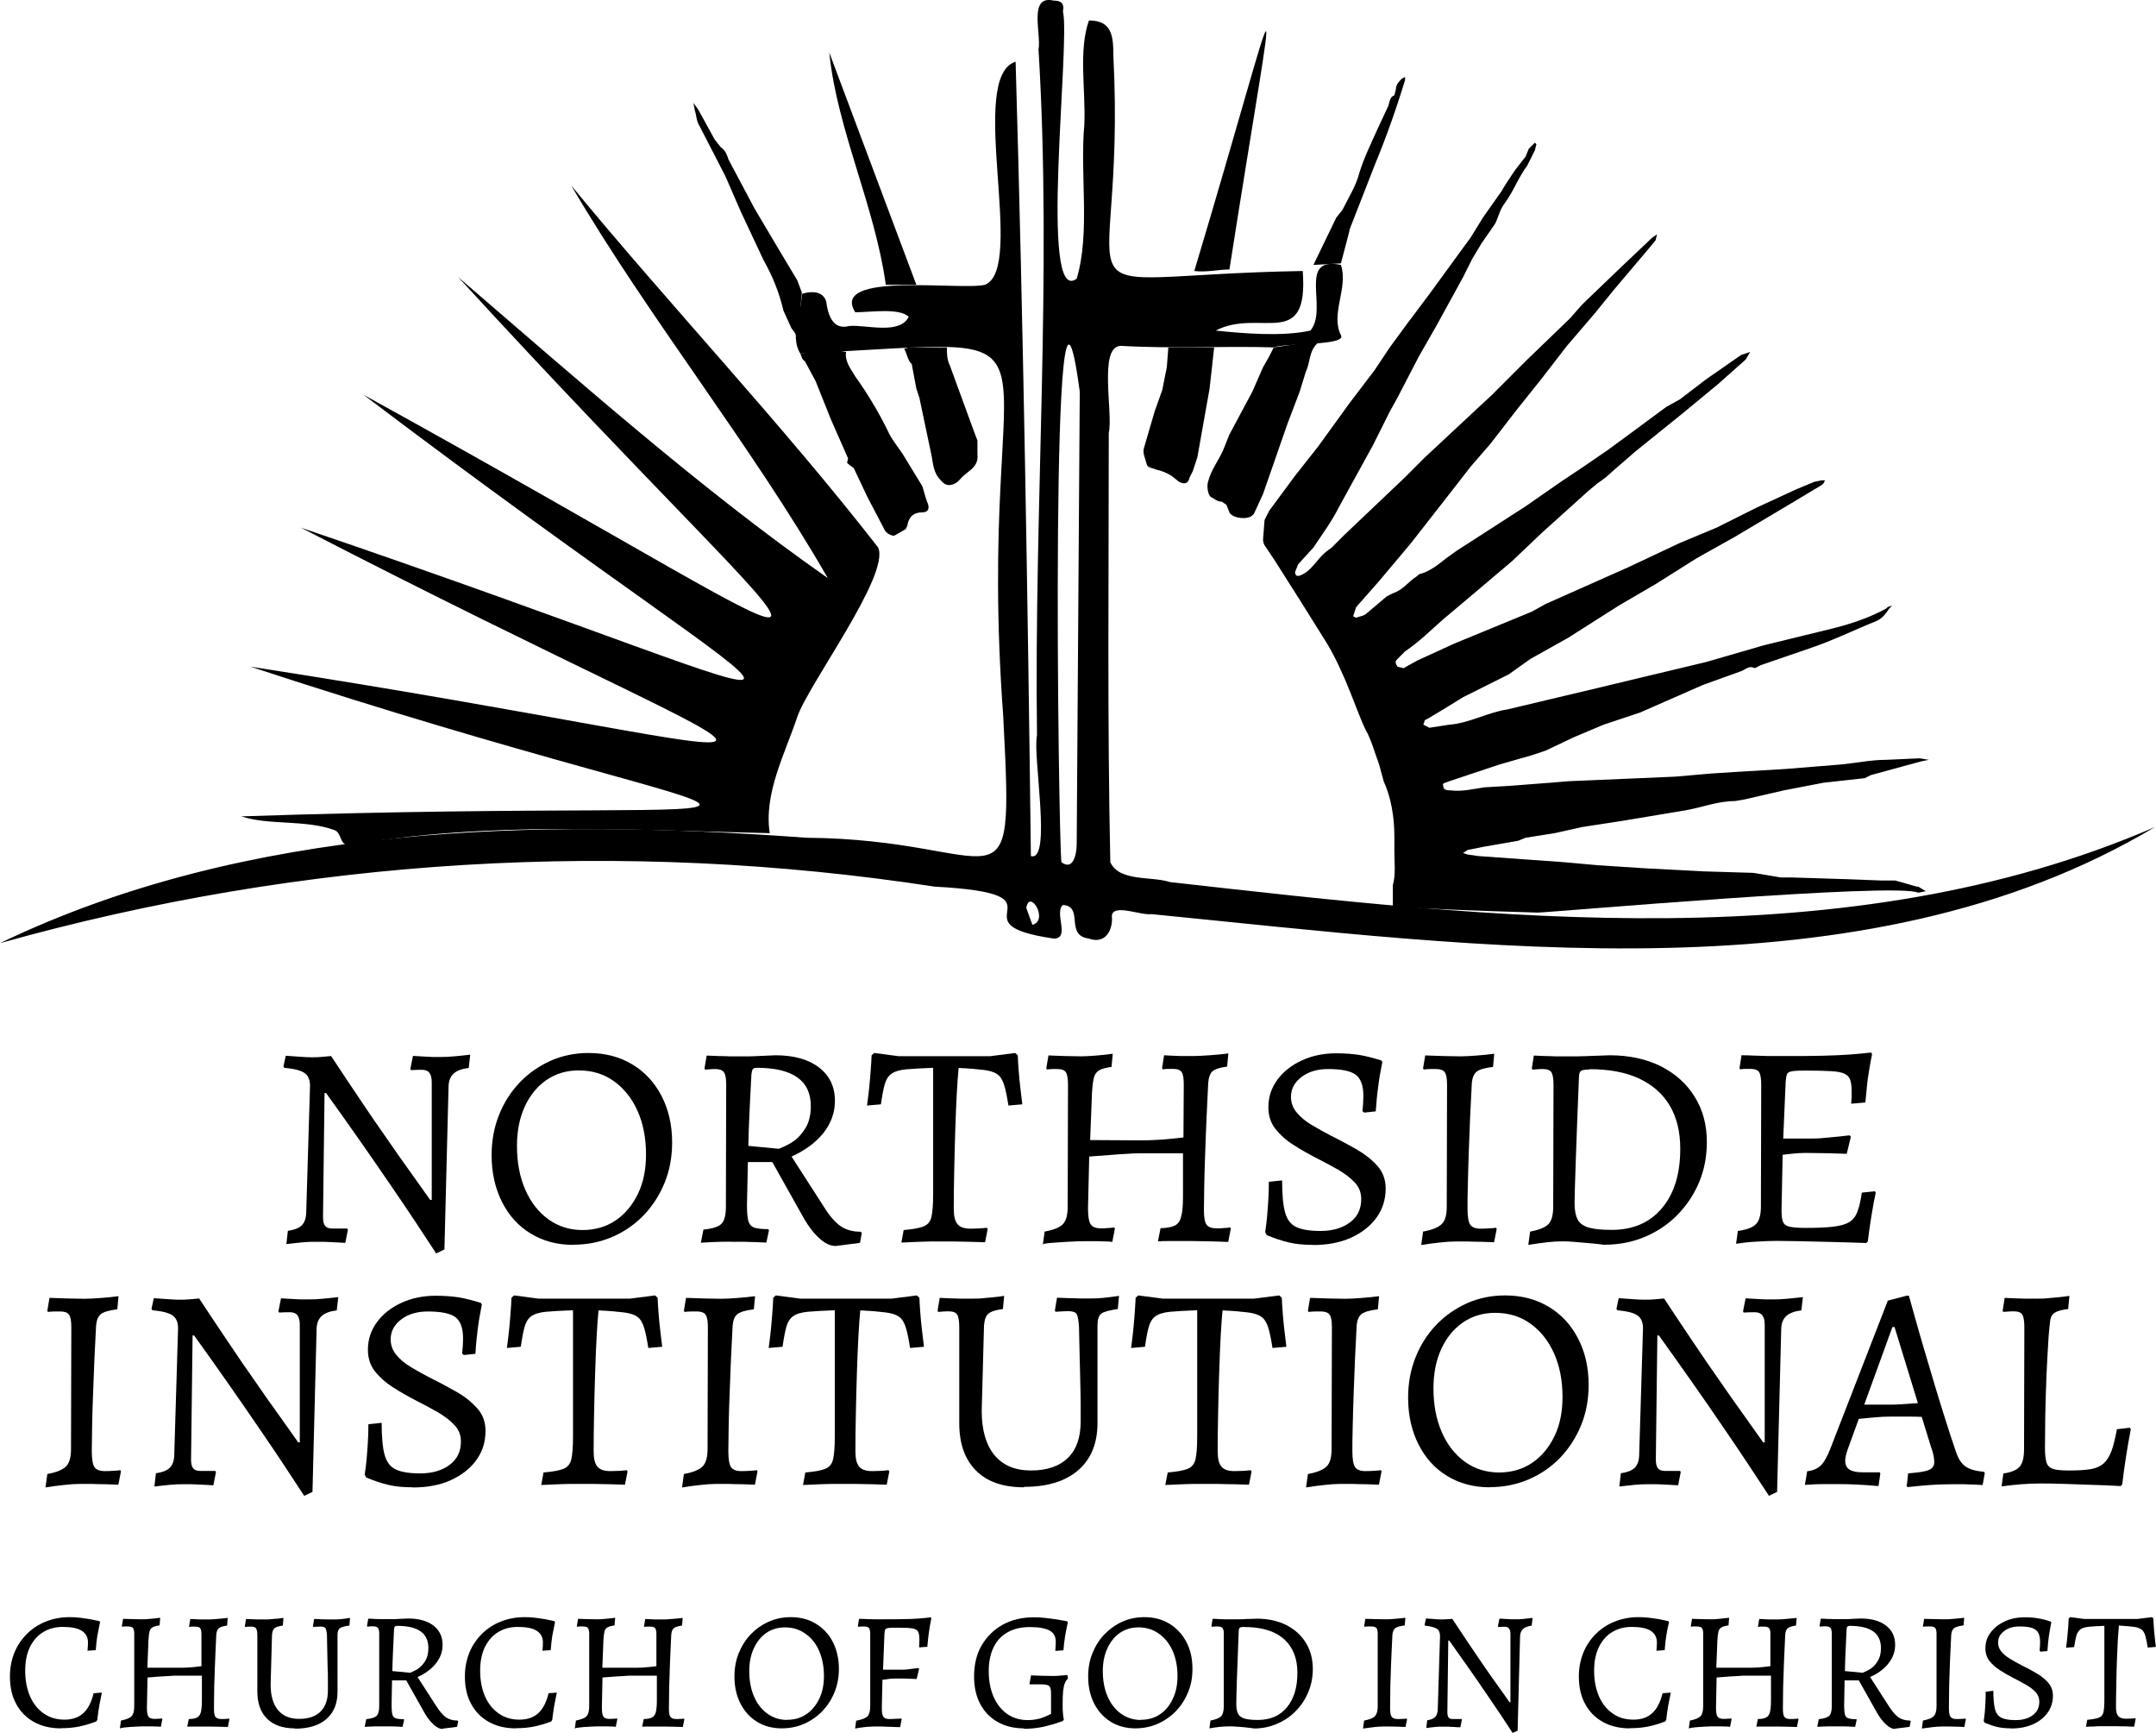 <?xml version="1.0" encoding="UTF-8"?>
<svg id="Layer_2" data-name="Layer 2" xmlns="http://www.w3.org/2000/svg" viewBox="0 0 141.17 113.45">
  <g id="Layer_1-2" data-name="Layer 1">
    <path d="m100.7,59.74l-3.2-.1-2.6-.1-2.1-.1-1.6-.1v-1.4c.2-.7.1-1.5.1-2.2v-1c0-1.2-.2-2.5-.7-3.6l-.3-1.1c-.3-.8-.5-1.6-.9-2.3-.5-1-1.3-3.6-2.5-5.6-1.12-1.81-2.26-3.61-3.4-5.4l-.6-.9c-.12-.14-.19-.32-.2-.5l.1-1.3.3-.6,1.7-2.3,1.5-1.9,2.1-2.9,1.6-2.1,1-1.5,1.1-1.5,1.5-2,2.7-3.7.8-1.3,1.2-1.7.3-.5.6-.9.7-.9.2-.5.4-.4.1.1-.1.4-.5,1c-.6.8-.9,1.7-1.5,2.5-.3.4-.4.9-.6,1.3l-.9,1.3-.6,1-.6,1.2-1.7,3.1-1.2,2.1-1.4,2.7-.5.9-1.1,2.2-2.2,4c-.5,1-1.1,1.8-1.7,2.7l-1,1.1-.2.5c0,.3.2.3.4.2.7-.3,1-1,1.6-1.5l.4-.3.8-.8,2-1.9,2-1.9,1.3-1.3,3-2.8,1.4-1.3,2.3-2.3,2.8-2.7.7-.8.4-.4,2.4-2.3,1.9-1.8.3-.2-.1.4-.5.6-2.2,2.6-1.3,1.6-1.8,2.1-1.7,2.2-1.6,2-1.7,2.2-1.3,1.5-1.4,1.8-2.5,3.2-2.1,2.5-1.5,1.7-.2.6.2.1c.2-.1.5-.1.7-.3l1.3-1.1.4-.2c.6-.2,1-.7,1.4-1,.2-.1.3-.3.5-.3.6-.2,1.1-.6,1.6-1l.7-.5,4.5-2.9,2.3-1.6,1.5-1,1.6-1.1,1.5-1.1,2.3-1.7.9-.5,1.7-1.3,2.3-1.6.6-.2-.3.5-1.8,1.6-2.3,1.9-3.1,2.5-1.5,1.3c-.31.3-.64.56-1,.8l-.6.5-3,2.7-2,1.9-2.6,2.2-1.9,1.6c-.8.7-1.6,1.5-2.5,2.1l-.5.5c-.2.2-.1.3,0,.5l.4.1.9-.5,2.4-1.1,5.1-2.1.9-.5,1.8-.8,3.6-1.6,3.4-1.6,2.4-1,2.6-1.3,2.6-1.2,1.2-.5.5-.1h.2l-.1.2-.1.1-2,1.2-3.7,2.2-2.5,1.4-2.7,1.7-2.4,1.4-3.3,2.1-2.5,1.4-1.4,1-3,1.5-1.3.8-1,.6-.2.1-.1.3.4.2,1.3-.2c1.3-.1,2.5-.8,3.8-1l5.9-1.4,2.5-.6,4.6-1.1,3.8-1.1,4.5-1.1c1.2-.3,2.4-.7,3.5-1.3l.1-.1.3-.1-.2.2c-.2.3-.4.6-.8.8-1.5.6-2.9,1.3-4.4,1.8l-3.2,1.1-.2.1-.2.1c-.4-.2-.6.1-.9.2l-2.5.9-4.1,1.8-2.4.8-1.9.8-1.9.9-.9.3-2.1.6-1.5.5-1.8.6c-.2.1-.5.1-.4.3,0,.3.3.3.5.3.7.1,1.5-.1,2.2-.2l1.7-.1,2.6-.2,1.2-.1,4.7-.2,2.3-.1,2.3-.2,1.5-.1,3.4-.2,3.7-.3c1-.1,1.9-.3,2.9-.3l2.2-.1.6.1-.5.1-3.3.9-.4.2-2.7.3-2.6.5-2.6.6-.6.1c-1.1,0-2.1.4-3.2.6l-4.2.7-2.6.4-1.8.4-1.9.3-.5.2-2.3.4-1,.2-.3.2.3.1.7.1,2.8.2,2.8.2,2.2.2,3.1.2,3.8.2,3.3.1,1.8.3h.7l3.2.1,2.7.1h.9l1.4.4h.1l.5.3-.5.1c-1.4-.7-24.2,1.3-24.9,1.3h0Zm-50.3-5.2c-9.2-.2-18.5-.8-27.6.8-.6-.1-.4-.8-.9-1-1.9-.7-4.3-.3-6.1-.9,41.8-1.4,38,2.5.6-9.8,40.7,6.3,39.5,9.6,3.3-9.1,39.7,13.5,36.3,15.7,4.1-8.7,36.5,20.1,32.6,21.1,6.2-7.7,7.8,6.7,15.9,13.9,24.2,19.7-5-8.7-11.7-17-16.8-25.7,6.5,7.9,13.8,15.6,20.1,23.7.8,1.8-4.6,9-5.3,11.1-.8,2.4-2.2,5-1.8,7.6Zm2-31.4l1.8-.2h.6l.6.1c-.1.6.3,1.1.6,1.6.79,1.11,1.5,2.28,2.1,3.5.3.7.8,1.2,1.2,1.9l1.1,1.8.2.7.1.3c.2.4.1.7-.3.7-.6,0-.9.3-1,.9l-.1.2-.7.4c-.1.1-.6-.1-.7-.4l-1.1-2.1-.9-1.9-.4-.3c-.1-.1.1-.3,0-.4l-1.1-2.5-1-2.5-.7-1.3c-.2-.1-.2-.3-.3-.5Zm31-.4l1.4-.2,1.5-.2v.1c-.6.5-.5,1.3-.8,1.9l-.4,1.3-.8,2.1-1.6,4.6-.6,1.3-.1.1c-.3.3-1.3.2-1.5-.2l-.2-.5-.3-.2c-.3,0-.5-.2-.7-.3s-.3-.7-.2-1c.2-.8.7-1.4,1-2.1l.4-1,1.5-2.8.7-1.6.4-.7s.3-.6.3-.6Zm-6.9,0h3l-.3,2.7-.8,4.5-.3.9-.2.4c-.1.4-.3.5-.7.3l-.5-.4c-.31-.19-.65-.33-1-.4-.2-.1-.5-.1-.6-.3-.1-.4-.3-.8-.2-1.1l.7-2.4.5-1.4.3-1.5s.1-1.3.1-1.3Zm-17.3.1l.3-.1h2.5c0,.4,0,.8.2,1.2l1.5,4.1.3.8v.9c.1.9-.7,1.1-1.1,1.6l-.2.2c-.4.3-.8.3-1.1-.1-.5-.5-.5-1.1-.6-1.6l-.8-3.8-.2-.6-.3-1.6c-.3-.3-.3-.7-.5-1h0Zm28.6-5.6l-1.8.1,1.5-3.1.4-.5c.4-.8.9-1.6,1.1-2.4.3-1,.8-2,1.2-2.9l.7-1.5c.1-.3.1-.6.4-.7l.1-.4c0-.3.2-.5.4-.7l.2-.1v.2c-.58,1.9-1.24,3.77-2,5.6l-1.6,4.1-.1.4s-.5,1.9-.5,1.9Zm-7.3.4c-.7,0-1.5.2-2.3.1,6-20,5.7-21.8,2.3-.1Zm-20.5,1h-2c-.7-5.1-3.2-10.2-3.7-15.2,0,0,5.7,15.2,5.7,15.2Zm-7.5.5l-.1,1.2-.2,1.9-.1-.1c.1-.3-.2-.5-.3-.7l-.5-1.1c-.27-1.16-.71-2.27-1.3-3.3l-1.5-3.2-1-2.3-1.7-3.3c-.2-.3-.2-.7-.3-1l-.1-.5.3.4,1.1,2,.4.5c.3.2.4.5.5.8l1.7,3.2,1.6,2.7,1.2,2s.3.8.3.8Z"/>
    <path d="m52.4,23.14c-.7-1.1.1-2.7.1-3.9.6-.2,1.4-.2,1.6.5.1.8.4,1.9,1.5,1.6,1.1-.1,3.3.6,3.9-.6-.6-.6-2.5-.3-3.5-.3-1.7-2.7,7-1.4,8.5-1.8,2.7-1.1-1.2-13.6,2-14.6.5,17.1.8,35.2,1,52,1.4.4.1-6.6.4-7.9-.2-15,1-30.1.1-44.9.2-1-.7-3.6,1-3.2.5,0,.7.2.6.7.5,2.1-1.6,19.4.9,17.5.9-3,.2-6.8.5-10.1.1-2.2-.4-4.8.3-6.8,1.5,0,1.6,1,1.6,2.3.9,17.6-5,14.4,12.4,14.1.4,5.3-2.8,2.4-5.7,3.9,1.9.2,4.4.4,6.2,0,1.2-1.4-.9-4.9,2-4.3.5,1.5-.7,3.2,0,4.6.4.7-3.6.5-4.4.8-3.3-.1-6.6.1-10-.1-1.5,0-.5,4.4-.8,5.7,0,9.4-.1,18.7.1,28.1.6,1.3,2.7.9,3.9,1.3,21.3,2.4,44.4,5.1,64.5-3.6-19.1,11.4-44.3,7.8-65.7,5.7-.7.1-2.5-.7-2.6.1.1.9-.4,1.9-1.5,1.5-1.6-.2-.3-2.1-1.7-2.2-.6.5.5,2.2-.6,2.2-6.9-1,1.4-2.9-7.8-3.4-20.43-3.14-41.3-1.88-61.2,3.7,16.2-7.8,35.1-8.2,52.8-6.9,13,.1,13.6,5.6,12.9-7.7v-.1c-2-26.8,6.1-24.8-13.3-23.9Zm18.3,2.5c-2-15-1.4,29.5-1.2,30.8.8.6,1-.6,1-1.2,0,0,.2-29.6.2-29.6Zm-3.5,33.8l.4,1.1c1.1-.3-.2-2.4-.4-1.1Z"/>
    <g>
      <path d="m28.54,82.02c-.94-1.44-1.84-2.8-2.71-4.07s-1.63-2.38-2.3-3.33c-.67-.96-1.4-1.98-2.18-3.07h-.1l-.1,8.11c0,.28.04.47.14.59.09.11.24.17.46.17.06,0,.18,0,.34,0,.16,0,.38,0,.65,0l.04.08-.17.86c-.27-.01-.51-.03-.72-.04s-.43-.02-.67-.03c-.24,0-.46,0-.67,0-.26,0-.53.01-.8.04-.28.03-.61.06-1,.11l.1-.87c.4-.05.7-.17.89-.34.19-.18.3-.46.31-.85l.25-8.3c0-.39-.12-.67-.36-.84-.24-.17-.68-.28-1.32-.34l-.06-.09.15-.7c.4.03.73.05,1,.07.26.02.49.03.67.03.22,0,.43,0,.62-.02s.42-.03.68-.06c.64.98,1.28,1.92,1.9,2.85s1.21,1.79,1.77,2.58c.55.8,1.04,1.5,1.47,2.09.43.6.88,1.23,1.35,1.9h.1v-7.7c0-.28-.05-.48-.15-.62-.1-.13-.26-.2-.48-.2-.17,0-.41,0-.73.02l-.04-.08.17-.85c.26.01.48.03.68.04.19.01.39.02.6.03.21,0,.39,0,.56,0,.27,0,.55-.01.85-.04.3-.03.65-.06,1.06-.11l-.1.87c-.44.05-.76.17-.98.36-.21.19-.33.47-.34.84l-.27,10.68-.56.27Z"/>
      <path d="m37.54,81.49c-1.06,0-1.99-.25-2.79-.74-.81-.49-1.43-1.18-1.88-2.07s-.68-1.91-.68-3.06c0-.94.16-1.81.48-2.62s.77-1.52,1.35-2.13c.58-.61,1.26-1.08,2.03-1.43.77-.34,1.6-.51,2.49-.51,1.08,0,2.03.25,2.85.74.82.49,1.46,1.18,1.92,2.06.46.88.7,1.9.7,3.05,0,.95-.16,1.83-.49,2.64s-.79,1.52-1.37,2.13c-.59.61-1.27,1.08-2.06,1.42-.79.34-1.64.51-2.55.51Zm.6-.97c.82,0,1.55-.21,2.17-.63s1.1-1,1.46-1.74.53-1.6.53-2.57c0-1.09-.19-2.05-.56-2.87-.37-.82-.89-1.47-1.55-1.94-.66-.47-1.42-.7-2.3-.7-.8,0-1.5.21-2.11.63-.61.42-1.08,1-1.42,1.74-.34.74-.51,1.6-.51,2.57,0,1.08.18,2.03.54,2.86.36.83.87,1.48,1.52,1.95.65.47,1.4.7,2.23.7Z"/>
      <path d="m54.69,81.56c-.32,0-.67-.16-1.03-.49-.37-.33-.71-.77-1.02-1.31l-2.07-3.69h-1.6l-.06,2.83c0,.46.03.8.09,1.02.06.22.19.37.39.44s.51.1.92.1l.04.08-.17.8c-.26-.01-.49-.02-.69-.03-.2,0-.42-.01-.66-.02s-.47,0-.71,0c-.32-.01-.65-.01-1,0-.34.01-.75.03-1.23.06l.17-.86c.61-.06,1-.19,1.19-.39.19-.2.28-.57.28-1.11l.02-7.98c0-.41-.05-.68-.15-.82-.1-.14-.29-.21-.57-.21-.12,0-.33.01-.66.04l-.04-.08.14-.84c.3.01.56.02.79.03.23,0,.47.01.71.02.24,0,.46,0,.64,0,.17,0,.38,0,.65,0,.26,0,.53-.02.79-.03s.58-.03.94-.04c1.2,0,2.15.27,2.84.8s1.04,1.26,1.04,2.18c0,.76-.25,1.46-.74,2.09-.5.63-1.2,1.15-2.1,1.56l2.13,3.31c.37.6.74,1.01,1.09,1.25.35.24.79.36,1.3.36l.08.08-.12.65-1.64.21Zm-3.69-6.36c.43-.17.77-.35,1.04-.55.27-.2.51-.49.73-.85.21-.37.32-.83.32-1.39,0-.84-.29-1.46-.88-1.88s-1.47-.63-2.66-.63c-.13,0-.22.03-.26.09-.04.06-.07.17-.09.35-.05,1-.09,1.86-.13,2.58-.03.72-.06,1.42-.07,2.09l1.99.19Z"/>
      <path d="m59.02,81.34l.15-.82c.61-.05,1.04-.13,1.31-.24.27-.11.44-.32.51-.63.07-.31.11-.8.11-1.47v-8.28c-.75.03-1.34.06-1.77.1-.43.04-.75.14-.96.29s-.35.38-.44.69c-.09.32-.17.75-.25,1.31l-.91.08c.05-.37.1-.75.14-1.14.04-.39.07-.78.1-1.15.03-.37.05-.71.06-1l.17-.15,1.6.21h5.99l1.64-.21.17.15c.01.29.03.62.06,1,.03.37.06.75.11,1.13.04.38.09.74.13,1.08l-.91.08c-.09-.57-.18-1.02-.28-1.34-.1-.32-.24-.56-.44-.7-.2-.15-.5-.24-.9-.29-.4-.05-.95-.1-1.64-.13-.04.38-.08.92-.12,1.63-.04.71-.07,1.5-.1,2.38-.03.88-.05,1.78-.07,2.69s-.03,1.75-.03,2.53c0,.47.08.8.25,1,.17.2.45.29.85.29s.74-.02,1.06-.06l.06.08-.17.87c-.27-.01-.59-.02-.95-.03s-.71-.01-1.05-.02c-.34,0-.62,0-.84,0-.21,0-.47,0-.78,0-.32,0-.64.02-.97.03s-.63.03-.9.04Z"/>
      <path d="m68.28,81.49l.12-.87c.61-.11,1.01-.28,1.21-.5s.3-.6.3-1.13l.02-7.98c0-.41-.05-.68-.14-.82-.09-.14-.28-.21-.58-.21-.08,0-.18,0-.31,0s-.25.02-.35.03l-.04-.08.14-.84c.3.01.66.03,1.09.04s.78.02,1.05.02c.24,0,.56-.02.96-.05s.76-.07,1.11-.12l-.08.86c-.36.05-.63.12-.8.22-.17.09-.29.25-.35.47s-.1.56-.13,1.02l-.12,3.08,3.25.02c.42,0,.84-.01,1.26-.04.41-.02.95-.08,1.6-.15l.02-3.46c0-.41-.04-.68-.14-.82-.09-.14-.28-.21-.58-.21-.09,0-.2,0-.32,0-.12,0-.24.02-.34.03l-.04-.08.13-.84c.46.03.84.04,1.14.05.3,0,.55,0,.75,0,.28,0,.64-.02,1.08-.05.44-.03.85-.07,1.24-.12l-.08.86c-.48.06-.8.17-.96.31s-.25.4-.28.77c-.04.73-.07,1.5-.11,2.31s-.06,1.59-.09,2.36c-.03.77-.05,1.47-.06,2.1-.01.63-.02,1.15-.02,1.56,0,.47.06.78.17.94.12.16.34.24.68.24.14,0,.3,0,.46-.02.17-.01.3-.02.41-.04l.04.08-.17.87c-.32-.01-.72-.03-1.2-.04s-.87-.02-1.18-.02c-.15,0-.36,0-.63,0-.26,0-.54,0-.82,0s-.54,0-.77.02l.17-.86c.41-.01.72-.07.93-.17.21-.1.35-.3.42-.59.08-.29.12-.71.12-1.27v-2.87c-.3,0-.63,0-1,0-.37,0-.73,0-1.08,0h-.85c-.13,0-.36,0-.71.03-.34.02-.74.04-1.18.08-.45.03-.89.07-1.32.1l-.08,3.4c0,.51.06.85.17,1.03.12.18.34.27.68.27.14,0,.3,0,.46-.02.17-.01.3-.02.41-.04l.04.08-.17.87s-.1-.02-.29-.03-.42-.01-.68-.02c-.26,0-.48,0-.68,0-.39,0-.81.01-1.27.04-.46.03-.85.05-1.17.08-.32.03-.49.07-.5.1Z"/>
      <path d="m85.97,81.49c-.61,0-1.14-.05-1.59-.16-.46-.11-.94-.27-1.44-.48l-.1-.19c.05-.34.09-.66.12-.96.03-.3.05-.65.08-1.05.03-.41.04-.84.04-1.29l.87-.09c0,.91.06,1.61.19,2.08.13.48.37.8.73.97.36.17.89.26,1.58.26.8,0,1.45-.19,1.94-.56.5-.37.74-.88.74-1.53,0-.42-.14-.78-.42-1.08-.28-.3-.65-.58-1.09-.84-.44-.25-.92-.51-1.42-.76-.52-.27-1.02-.55-1.5-.86-.48-.3-.88-.66-1.19-1.05-.31-.4-.46-.87-.46-1.42,0-.67.2-1.27.59-1.8.39-.53.92-.95,1.59-1.26s1.42-.47,2.26-.47c.58,0,1.09.04,1.54.11.45.08.92.2,1.42.36l.06.11c-.12.58-.21,1.12-.27,1.61-.07.49-.12,1.02-.16,1.61l-.75.08-.12-.09c.04-.37.06-.7.06-.99,0-.67-.16-1.13-.49-1.39-.33-.25-.93-.38-1.81-.38-.71,0-1.29.17-1.75.52-.46.35-.69.78-.69,1.3,0,.38.12.72.37,1.02.25.3.57.57.97.81.4.24.83.48,1.29.72.57.28,1.12.58,1.67.89.55.32,1,.68,1.36,1.08.36.41.54.9.54,1.48,0,.72-.2,1.36-.61,1.92-.41.56-.97.99-1.68,1.31-.72.32-1.54.47-2.48.47Z"/>
      <path d="m93.06,81.49l.12-.87c.61-.11,1.01-.28,1.23-.5s.32-.6.32-1.13l.02-7.98c0-.41-.05-.68-.15-.82-.1-.14-.29-.21-.57-.21-.09,0-.22,0-.38,0s-.31.02-.43.03l-.04-.08.14-.84c.33.01.73.03,1.19.04s.83.02,1.11.02.62-.02,1.03-.05.82-.07,1.19-.12l-.08.86c-.53.06-.89.17-1.07.31s-.29.4-.32.77c-.04.7-.07,1.44-.11,2.22-.03.79-.06,1.56-.09,2.33-.03.77-.04,1.47-.06,2.11s-.02,1.16-.02,1.55c0,.51.06.85.17,1.03.12.18.34.27.68.27.18,0,.37,0,.56-.02.19-.01.35-.02.46-.04l.04.08-.17.87c-.23-.01-.5-.02-.81-.03-.31,0-.62-.01-.93-.02-.31,0-.57,0-.79,0-.28,0-.63.02-1.05.07-.42.04-.82.1-1.19.16Z"/>
      <path d="m105.08,81.49c-.39-.05-.73-.09-1.02-.11-.3-.03-.6-.05-.92-.08-.32-.03-.6-.04-.84-.04-.32,0-.65.02-1,.06s-.75.1-1.23.17l.12-.87c.61-.11,1.01-.28,1.21-.5.2-.22.3-.6.3-1.13l.02-7.98c0-.41-.05-.68-.14-.82-.09-.14-.28-.21-.58-.21-.12,0-.33.01-.66.04l-.04-.08.13-.84c.28.01.53.02.74.03.21,0,.44.01.67.02.23,0,.44,0,.62,0,.22,0,.49,0,.82,0,.33,0,.65-.02.98-.03.32-.01.7-.03,1.14-.04,1.26,0,2.37.24,3.33.71.95.48,1.7,1.14,2.23,2,.54.86.8,1.85.8,2.97,0,.95-.17,1.83-.51,2.64-.34.81-.82,1.52-1.43,2.14-.61.62-1.32,1.09-2.13,1.43s-1.68.51-2.62.51Zm-1-11.48c-.27,0-.45.03-.54.08s-.14.17-.15.34c-.09,2.19-.16,4.02-.21,5.49s-.08,2.42-.08,2.85c0,.46.07.81.2,1.06.13.25.38.43.73.53s.85.15,1.5.15c1.39,0,2.49-.47,3.29-1.42s1.2-2.24,1.2-3.89c0-1.11-.23-2.06-.69-2.83-.46-.77-1.13-1.36-2.01-1.77s-1.96-.61-3.24-.61Z"/>
      <path d="m113.67,81.45l.12-.87c.58-.08.98-.23,1.19-.45.21-.22.32-.6.32-1.15l.02-7.98c0-.41-.05-.68-.14-.82-.09-.14-.28-.21-.58-.21-.08,0-.18,0-.31,0-.13,0-.25.02-.35.03l-.04-.08.13-.84c.22,0,.48,0,.79.02.31.01.63.02.97.03.33,0,.64,0,.93,0,1.03,0,1.9,0,2.6-.02s1.3-.04,1.81-.08c.5-.04.97-.08,1.39-.13l.06.11c-.06.3-.13.64-.19,1.02-.06.37-.12.74-.15,1.11-.04.37-.07.71-.1,1.03l-.93.08c.01-.11.02-.26.03-.43,0-.17,0-.3,0-.39,0-.3-.03-.55-.09-.73-.06-.18-.18-.32-.37-.41-.19-.09-.48-.15-.88-.17s-.94-.04-1.62-.04c-.41,0-.71.01-.91.04s-.31.09-.36.19c-.04.1-.07.27-.09.51l-.19,4.43-.08,3.99c0,.34.03.59.1.75s.2.26.42.31.55.08,1.01.08c.76,0,1.37-.02,1.84-.08.46-.05.82-.15,1.06-.3.25-.15.43-.38.54-.69.12-.31.21-.72.29-1.24l.85-.09.06.09c-.09.39-.18.89-.28,1.5-.1.61-.18,1.17-.24,1.69l-.1.11c-.77-.03-1.54-.05-2.31-.07-.77-.02-1.46-.04-2.08-.05s-1.11-.02-1.47-.02c-.4,0-.85.02-1.36.05-.51.03-.95.08-1.32.14Zm2.8-5.78l.17-1.14h.52c.26,0,.53,0,.83,0,.3,0,.55,0,.77,0s.56-.02,1.01-.07c.46-.04.91-.09,1.34-.14l.08.09-.27,1.12c-.36-.01-.81-.03-1.34-.04-.54-.01-.99-.02-1.36-.02-.25,0-.53.02-.86.05-.33.03-.63.07-.9.12Z"/>
      <path d="m2.98,97.36l.12-.87c.61-.11,1.01-.28,1.23-.5.21-.22.32-.6.32-1.13l.02-7.98c0-.41-.05-.68-.15-.82-.1-.14-.29-.21-.57-.21-.09,0-.22,0-.38,0s-.31.02-.43.03l-.04-.08.14-.84c.33.01.73.03,1.19.04s.83.02,1.11.02.62-.02,1.03-.05c.42-.03.81-.07,1.19-.12l-.08.86c-.53.06-.89.17-1.07.31-.19.15-.29.4-.32.77-.04.7-.07,1.44-.11,2.22-.03.79-.06,1.56-.09,2.33-.03.77-.05,1.47-.06,2.11-.01.64-.02,1.16-.02,1.55,0,.51.06.85.17,1.03.12.18.34.27.68.27.18,0,.37,0,.56-.02.19-.01.35-.02.46-.04l.04.08-.17.87c-.23-.01-.5-.02-.81-.03-.31,0-.62-.01-.93-.02-.31,0-.57,0-.79,0-.28,0-.63.02-1.05.07-.42.04-.82.1-1.19.16Z"/>
      <path d="m19.9,97.89c-.94-1.44-1.84-2.8-2.71-4.07s-1.63-2.38-2.3-3.33c-.67-.96-1.4-1.98-2.18-3.07h-.1l-.1,8.11c0,.28.04.47.14.59.09.11.24.17.46.17.06,0,.18,0,.34,0,.16,0,.38,0,.65,0l.04.08-.17.86c-.27-.01-.51-.03-.72-.04s-.43-.02-.67-.03c-.24,0-.46,0-.67,0-.26,0-.53.01-.8.04-.28.03-.61.06-1,.11l.1-.87c.4-.05.7-.17.89-.34.19-.18.3-.46.31-.85l.25-8.3c0-.39-.12-.67-.36-.84-.24-.17-.68-.28-1.32-.34l-.06-.09.15-.7c.4.03.73.05,1,.07.26.02.49.03.67.03.22,0,.43,0,.62-.02s.42-.03.68-.06c.64.98,1.28,1.92,1.9,2.85s1.21,1.79,1.77,2.58c.55.8,1.04,1.5,1.47,2.09.43.6.88,1.23,1.35,1.9h.1v-7.7c0-.28-.05-.48-.15-.62-.1-.13-.26-.2-.48-.2-.17,0-.41,0-.73.02l-.04-.08.17-.85c.26.01.48.03.68.04.19.01.39.02.6.03.21,0,.39,0,.56,0,.27,0,.55-.01.85-.04.3-.03.65-.06,1.06-.11l-.1.87c-.44.05-.76.17-.98.36-.21.19-.33.47-.34.84l-.27,10.68-.56.27Z"/>
      <path d="m27.01,97.36c-.61,0-1.14-.05-1.59-.16-.46-.11-.94-.27-1.44-.48l-.1-.19c.05-.34.09-.66.12-.96s.05-.65.08-1.05.04-.84.04-1.29l.87-.09c0,.91.06,1.61.19,2.08.13.48.37.8.73.97.36.17.89.26,1.59.26.8,0,1.45-.19,1.94-.56.5-.37.74-.88.74-1.53,0-.42-.14-.78-.43-1.08-.28-.3-.65-.58-1.09-.84-.44-.25-.92-.51-1.42-.76-.52-.27-1.01-.55-1.5-.86s-.88-.66-1.19-1.05c-.31-.4-.46-.87-.46-1.42,0-.67.2-1.27.59-1.8.39-.53.92-.95,1.59-1.26.67-.31,1.42-.47,2.26-.47.58,0,1.09.04,1.54.11.44.08.92.2,1.42.36l.06.11c-.12.58-.21,1.12-.27,1.61-.06.49-.12,1.02-.15,1.61l-.75.08-.12-.09c.04-.37.06-.7.06-.99,0-.67-.16-1.13-.49-1.39-.33-.25-.93-.38-1.81-.38-.71,0-1.29.17-1.75.52-.46.35-.69.78-.69,1.3,0,.38.12.72.37,1.02.24.3.57.57.97.81.4.24.83.48,1.3.72.57.28,1.12.58,1.67.89s1,.68,1.36,1.08.54.9.54,1.48c0,.72-.2,1.36-.61,1.92-.41.56-.97.99-1.68,1.31s-1.54.47-2.48.47Z"/>
      <path d="m35.44,97.21l.15-.82c.61-.05,1.04-.13,1.31-.24.27-.11.44-.32.51-.63.07-.31.11-.8.11-1.47v-8.28c-.75.03-1.34.06-1.77.1-.43.04-.75.14-.96.29s-.35.38-.44.69c-.09.32-.17.75-.25,1.31l-.91.08c.05-.37.1-.75.14-1.14.04-.39.07-.78.1-1.15.03-.37.05-.71.06-1l.17-.15,1.6.21h5.99l1.64-.21.17.15c.01.29.03.62.06,1,.03.37.06.75.11,1.13.04.38.09.74.13,1.08l-.91.08c-.09-.57-.18-1.02-.28-1.34-.1-.32-.24-.56-.44-.7-.2-.15-.5-.24-.9-.29-.4-.05-.95-.1-1.64-.13-.04.38-.08.92-.12,1.63-.04.71-.07,1.5-.1,2.38-.03.88-.05,1.78-.07,2.69s-.03,1.75-.03,2.53c0,.47.08.8.25,1,.17.2.45.29.85.29s.74-.02,1.06-.06l.06.08-.17.87c-.27-.01-.59-.02-.95-.03s-.71-.01-1.05-.02c-.34,0-.62,0-.84,0-.21,0-.47,0-.78,0-.32,0-.64.02-.97.03s-.63.03-.9.04Z"/>
      <path d="m44.66,97.36l.12-.87c.61-.11,1.01-.28,1.23-.5.21-.22.32-.6.32-1.13l.02-7.98c0-.41-.05-.68-.15-.82-.1-.14-.29-.21-.57-.21-.09,0-.22,0-.38,0s-.31.02-.43.03l-.04-.08.14-.84c.33.01.73.03,1.19.04s.83.02,1.11.02.62-.02,1.03-.05c.42-.03.81-.07,1.19-.12l-.08.86c-.53.06-.89.17-1.07.31-.19.15-.29.4-.32.77-.04.7-.07,1.44-.11,2.22-.03.79-.06,1.56-.09,2.33-.03.77-.05,1.47-.06,2.11-.01.64-.02,1.16-.02,1.55,0,.51.06.85.17,1.03.12.18.34.27.68.27.18,0,.37,0,.56-.02.19-.01.35-.02.46-.04l.04.08-.17.87c-.23-.01-.5-.02-.81-.03-.31,0-.62-.01-.93-.02-.31,0-.57,0-.79,0-.28,0-.63.02-1.05.07-.42.04-.82.1-1.19.16Z"/>
      <path d="m52.58,97.21l.15-.82c.61-.05,1.04-.13,1.31-.24.27-.11.44-.32.51-.63.07-.31.11-.8.11-1.47v-8.28c-.75.03-1.34.06-1.77.1-.43.04-.75.14-.96.29s-.35.38-.44.69c-.09.32-.17.75-.25,1.31l-.91.08c.05-.37.1-.75.14-1.14.04-.39.07-.78.1-1.15.03-.37.05-.71.06-1l.17-.15,1.6.21h5.99l1.64-.21.17.15c.01.29.03.62.06,1,.03.37.06.75.11,1.13.04.38.09.74.13,1.08l-.91.08c-.09-.57-.18-1.02-.28-1.34-.1-.32-.24-.56-.44-.7-.2-.15-.5-.24-.9-.29-.4-.05-.95-.1-1.64-.13-.04.38-.08.92-.12,1.63-.04.71-.07,1.5-.1,2.38-.03.88-.05,1.78-.07,2.69s-.03,1.75-.03,2.53c0,.47.08.8.25,1,.17.2.45.29.85.29s.74-.02,1.06-.06l.06.08-.17.87c-.27-.01-.59-.02-.95-.03s-.71-.01-1.05-.02c-.34,0-.62,0-.84,0-.21,0-.47,0-.78,0-.32,0-.64.02-.97.03s-.63.03-.9.04Z"/>
      <path d="m67.04,97.36c-1.35,0-2.4-.36-3.13-1.09-.73-.73-1.1-1.76-1.1-3.11v-6.29c0-.41-.05-.68-.14-.82-.09-.14-.28-.21-.58-.21-.12,0-.34.01-.66.04l-.04-.08.14-.84c.53.03.96.04,1.3.05.34,0,.63,0,.88,0,.21,0,.43,0,.67-.03.24-.02.46-.04.67-.06.21-.02.44-.05.7-.09l-.08.86c-.48.06-.8.17-.96.31s-.25.4-.28.77l-.15,5.59c0,1.25.28,2.22.83,2.89.55.67,1.35,1.01,2.4,1.01s1.86-.28,2.42-.83.83-1.35.83-2.38c0-.27,0-.65,0-1.14,0-.49-.02-1.03-.03-1.61-.01-.58-.03-1.13-.04-1.65-.01-.53-.03-1.12-.04-1.79-.03-.44-.08-.73-.16-.85-.08-.12-.27-.18-.55-.18-.12,0-.39.01-.83.04l-.04-.08.14-.84c.31.01.58.02.81.03.23,0,.47.01.72.02.25,0,.47,0,.65,0,.28,0,.57-.01.85-.04s.62-.07,1.03-.13l-.08.86c-.55.08-.92.18-1.08.3-.17.13-.25.39-.25.78v6.38c0,1.33-.42,2.36-1.26,3.09-.84.73-2.02,1.09-3.54,1.09Z"/>
      <path d="m76.3,97.21l.16-.82c.61-.05,1.04-.13,1.31-.24s.44-.32.51-.63c.07-.31.11-.8.11-1.47v-8.28c-.75.03-1.34.06-1.77.1-.43.04-.75.14-.96.29s-.35.38-.44.69c-.09.32-.17.75-.25,1.31l-.91.08c.05-.37.1-.75.14-1.14.04-.39.07-.78.1-1.15.03-.37.04-.71.06-1l.17-.15,1.6.21h5.99l1.64-.21.17.15c.01.29.03.62.06,1,.03.37.06.75.11,1.13.05.38.09.74.13,1.08l-.91.08c-.09-.57-.18-1.02-.28-1.34s-.25-.56-.45-.7c-.2-.15-.5-.24-.9-.29-.4-.05-.95-.1-1.64-.13-.04.38-.08.92-.12,1.63-.04.71-.07,1.5-.1,2.38-.03.88-.05,1.78-.07,2.69-.02.91-.03,1.75-.03,2.53,0,.47.08.8.25,1,.17.2.45.29.85.29s.74-.02,1.06-.06l.06.08-.17.87c-.27-.01-.59-.02-.95-.03-.36,0-.71-.01-1.05-.02-.34,0-.62,0-.84,0-.21,0-.47,0-.78,0-.32,0-.64.02-.97.03-.33.01-.63.03-.9.04Z"/>
      <path d="m85.52,97.36l.12-.87c.61-.11,1.01-.28,1.23-.5s.32-.6.32-1.13l.02-7.98c0-.41-.05-.68-.15-.82-.1-.14-.29-.21-.57-.21-.09,0-.22,0-.38,0s-.31.02-.43.03l-.04-.08.14-.84c.33.01.73.03,1.19.04s.83.02,1.11.02.62-.02,1.03-.05.82-.07,1.19-.12l-.08.86c-.53.06-.89.17-1.07.31s-.29.4-.32.77c-.04.7-.07,1.44-.11,2.22-.03.79-.06,1.56-.09,2.33-.03.77-.04,1.47-.06,2.11s-.02,1.16-.02,1.55c0,.51.06.85.17,1.03.12.18.34.27.68.27.18,0,.37,0,.56-.02.19-.01.35-.02.46-.04l.04.08-.17.87c-.23-.01-.5-.02-.81-.03-.31,0-.62-.01-.93-.02-.31,0-.57,0-.79,0-.28,0-.63.02-1.05.07-.42.04-.82.1-1.19.16Z"/>
      <path d="m97.55,97.36c-1.06,0-1.99-.25-2.79-.74-.81-.49-1.43-1.18-1.88-2.07-.45-.89-.68-1.91-.68-3.06,0-.94.16-1.81.48-2.62.32-.81.77-1.52,1.35-2.13.58-.61,1.26-1.08,2.03-1.43.77-.34,1.6-.51,2.49-.51,1.08,0,2.03.25,2.85.74s1.46,1.18,1.92,2.06c.46.88.7,1.9.7,3.05,0,.95-.16,1.83-.49,2.64-.33.81-.79,1.52-1.37,2.13-.59.61-1.27,1.08-2.06,1.42s-1.64.51-2.55.51Zm.6-.97c.82,0,1.55-.21,2.17-.63.62-.42,1.1-1,1.46-1.74s.53-1.6.53-2.57c0-1.09-.19-2.05-.56-2.87s-.89-1.47-1.55-1.94c-.66-.47-1.42-.7-2.3-.7-.8,0-1.5.21-2.11.63-.61.42-1.08,1-1.42,1.74-.34.74-.51,1.6-.51,2.57,0,1.08.18,2.03.54,2.86.36.83.87,1.48,1.52,1.95.65.47,1.4.7,2.23.7Z"/>
      <path d="m115.81,97.89c-.94-1.44-1.84-2.8-2.71-4.07-.86-1.27-1.63-2.38-2.3-3.33-.67-.96-1.4-1.98-2.18-3.07h-.1l-.1,8.11c0,.28.04.47.14.59.09.11.24.17.46.17.06,0,.18,0,.34,0,.16,0,.38,0,.65,0l.04.08-.17.86c-.27-.01-.51-.03-.71-.04-.21-.01-.43-.02-.67-.03-.24,0-.46,0-.67,0-.26,0-.53.01-.8.04s-.61.06-1,.11l.1-.87c.4-.05.7-.17.89-.34.19-.18.3-.46.31-.85l.25-8.3c0-.39-.12-.67-.36-.84-.24-.17-.68-.28-1.32-.34l-.06-.09.15-.7c.4.03.73.05,1,.07.26.02.49.03.67.03.22,0,.42,0,.62-.02s.42-.03.68-.06c.64.98,1.28,1.92,1.9,2.85.62.92,1.21,1.79,1.77,2.58.55.8,1.04,1.5,1.47,2.09.43.6.88,1.23,1.35,1.9h.1v-7.7c0-.28-.05-.48-.16-.62-.1-.13-.26-.2-.48-.2-.17,0-.41,0-.74.02l-.04-.08.17-.85c.26.01.48.03.68.04s.39.02.6.03c.21,0,.39,0,.56,0,.27,0,.55-.01.85-.04.3-.03.65-.06,1.06-.11l-.1.87c-.44.05-.76.17-.98.36-.21.19-.33.47-.34.84l-.27,10.68-.56.27Z"/>
      <path d="m124.86,97.19l.08-.74c.45-.04.8-.08,1.04-.13.24-.05.42-.12.52-.22.1-.1.15-.22.15-.37,0-.13-.01-.27-.04-.42-.03-.15-.07-.32-.14-.49l-.64-2.07c-.23-.01-.56-.02-.98-.02h-1.03c-.37,0-.76.02-1.17.06-.41.04-.72.07-.94.09l-.72,1.98c-.12.34-.17.59-.17.74,0,.28.09.48.28.6s.48.18.88.18h1.1l.04.08-.12.82c-.54-.05-1.02-.08-1.43-.1-.41-.02-.83-.03-1.26-.03-.31,0-.63,0-.96,0-.33,0-.72.02-1.17.05l.15-.89c.36-.04.65-.16.87-.36.22-.2.43-.57.64-1.1l3.77-9.71,1.22-.32h.16c.17.6.33,1.16.47,1.68.15.53.32,1.13.52,1.8.2.68.41,1.4.64,2.16.23.76.46,1.53.71,2.31.24.78.49,1.52.73,2.23.15.47.36.8.63.99.26.19.67.31,1.23.36l.04.08-.14.78c-.5-.03-.92-.04-1.24-.05-.32,0-.59,0-.81,0-.49,0-.96.02-1.4.05-.44.03-.94.08-1.48.14l-.06-.13Zm-2.78-5.24h1.7c.26,0,.57-.01.93-.04.36-.03.65-.04.87-.06l-1.53-4.98h-.14l-1.84,5.07Z"/>
      <path d="m131.22,96.45c.5-.08.85-.23,1.03-.45.19-.22.28-.6.28-1.15l.02-7.98c0-.41-.05-.68-.14-.82-.09-.14-.28-.21-.58-.21-.12,0-.33.01-.66.04l-.04-.08.13-.84c.52.03.94.04,1.29.05.34,0,.63,0,.88,0,.21,0,.43,0,.67-.03.24-.02.46-.04.68-.06s.45-.05.72-.09l-.08.86c-.42.05-.72.13-.89.25-.17.11-.26.29-.29.52-.03.23-.06.57-.1,1-.05.79-.1,1.64-.14,2.56-.04.92-.06,1.8-.08,2.64-.01.84-.02,1.55-.02,2.14,0,.43.04.75.11.96.07.21.23.34.46.41s.6.09,1.07.09c.57,0,1.02-.03,1.37-.09s.63-.19.84-.38c.21-.19.38-.46.51-.82.13-.35.24-.82.35-1.41l.85-.1.06.1c-.13.68-.24,1.3-.32,1.84-.08.54-.17,1.13-.24,1.77l-.1.11c-.72-.04-1.36-.07-1.91-.08-.55-.02-1.12-.04-1.71-.06-.59-.02-1.11-.03-1.58-.03s-.91.02-1.31.05c-.39.03-.82.08-1.29.14l.12-.87Z"/>
      <path d="m3.99,113.14c-.68,0-1.27-.14-1.77-.42-.5-.28-.89-.67-1.16-1.18-.28-.51-.41-1.11-.41-1.8,0-.56.1-1.07.29-1.55.19-.47.47-.88.82-1.23.35-.35.76-.62,1.24-.81.47-.19.99-.29,1.56-.29.23,0,.46.01.69.04.23.03.44.06.63.09.19.04.4.08.63.13l.04.07c-.07.33-.13.63-.18.91-.04.28-.08.59-.1.92l-.54.04c.02-.24.03-.42.03-.54,0-.34-.14-.6-.41-.77-.27-.17-.68-.25-1.24-.25-.5,0-.93.12-1.3.35-.37.23-.65.56-.86.99-.2.43-.3.93-.3,1.52,0,.65.11,1.21.32,1.69.21.48.51.85.9,1.12s.83.4,1.35.4.92-.14,1.23-.42.54-.72.68-1.31l.54-.04c-.04.22-.08.42-.12.6s-.07.37-.1.58-.06.41-.08.61l-.07.1c-.4.15-.77.26-1.11.33s-.74.11-1.19.11Z"/>
      <path d="m7.85,113.14l.07-.51c.35-.07.58-.16.7-.29.12-.13.17-.35.17-.66v-4.62c.01-.23-.02-.39-.07-.47-.05-.08-.16-.12-.34-.12-.04,0-.1,0-.18,0-.07,0-.14,0-.2.02l-.02-.04.08-.48c.17,0,.38.01.63.02.25,0,.45.01.61.01.14,0,.33,0,.55-.03.23-.02.44-.04.64-.07l-.04.5c-.21.03-.36.07-.46.13-.1.05-.17.15-.2.27-.03.13-.06.33-.07.59l-.07,1.78h1.88c.25.01.49,0,.73-.01s.55-.04.93-.09v-2c.01-.23-.02-.39-.07-.47-.05-.08-.16-.12-.34-.12-.05,0-.11,0-.18,0s-.14,0-.2.02l-.02-.04.08-.48c.27.01.49.02.66.03.17,0,.32,0,.44,0,.16,0,.37,0,.63-.03.25-.02.49-.04.72-.07l-.04.5c-.28.04-.46.1-.55.18-.09.08-.15.23-.16.45-.02.43-.04.87-.06,1.34s-.04.92-.05,1.36c-.02.44-.03.85-.03,1.21,0,.37-.01.67-.01.9,0,.27.03.45.1.54.07.09.2.14.39.14.08,0,.17,0,.27-.01.1,0,.18-.01.23-.02l.02.04-.1.51c-.19,0-.42-.01-.69-.02-.28,0-.5-.01-.68-.01-.09,0-.21,0-.36,0-.15,0-.31,0-.48,0s-.31,0-.45.01l.1-.5c.24,0,.42-.04.54-.1.12-.06.2-.17.25-.34.04-.17.07-.41.07-.74v-1.66c-.17,0-.37,0-.58,0s-.43,0-.63,0h-.49c-.07,0-.21,0-.41.02-.2.01-.43.03-.68.04-.26.02-.51.04-.77.06l-.04,1.97c0,.29.03.49.1.59.07.1.2.15.39.15.08,0,.17,0,.27-.01.1,0,.17-.01.23-.02l.02.04-.1.51s-.06-.01-.17-.02c-.11,0-.24,0-.39-.01-.15,0-.28,0-.39,0-.22,0-.47,0-.73.02-.27.01-.49.03-.68.05s-.28.04-.29.06Z"/>
      <path d="m19.3,113.14c-.78,0-1.39-.21-1.81-.63-.43-.42-.64-1.02-.64-1.8v-3.64c0-.23-.03-.39-.08-.47-.05-.08-.16-.12-.34-.12-.07,0-.19,0-.38.02l-.02-.04.08-.48c.31.01.56.02.76.03.2,0,.37,0,.51,0,.12,0,.25,0,.39-.02s.27-.02.39-.03c.12-.01.25-.03.4-.05l-.04.5c-.28.04-.46.1-.55.18-.09.08-.15.23-.16.45l-.09,3.23c0,.73.16,1.28.48,1.67s.78.58,1.39.58,1.08-.16,1.4-.48.48-.78.48-1.38c0-.15,0-.37,0-.66s0-.6-.02-.93c0-.33-.02-.65-.02-.96,0-.3-.02-.65-.02-1.04-.02-.26-.05-.42-.1-.49-.05-.07-.15-.1-.32-.1-.07,0-.23,0-.48.02l-.02-.04.08-.48c.18,0,.34.01.47.02s.27,0,.42.01c.15,0,.27,0,.38,0,.16,0,.33,0,.49-.02s.36-.04.59-.08l-.04.5c-.32.04-.53.1-.63.18-.1.07-.15.22-.15.45v3.7c0,.77-.24,1.37-.73,1.79-.48.42-1.17.63-2.05.63Z"/>
      <path d="m28.99,113.18c-.19,0-.39-.09-.6-.29-.21-.19-.41-.44-.59-.76l-1.2-2.13h-.93l-.03,1.64c0,.26.02.46.05.59s.11.21.22.25c.12.04.29.06.53.06l.02.04-.1.46c-.15,0-.28-.01-.4-.02s-.24,0-.38-.01c-.14,0-.27,0-.41,0-.19,0-.38,0-.58,0-.2,0-.43.02-.71.03l.1-.5c.35-.04.58-.11.69-.23.11-.11.16-.33.16-.64v-4.62c.01-.23-.02-.39-.07-.47-.06-.08-.17-.12-.33-.12-.07,0-.19,0-.38.02l-.02-.04.08-.48c.17,0,.32.01.46.02s.27,0,.41.01c.14,0,.26,0,.37,0,.1,0,.22,0,.38,0,.15,0,.31,0,.46-.02.15,0,.33-.01.54-.02.69,0,1.24.15,1.65.46.4.31.6.73.6,1.26,0,.44-.14.84-.43,1.21-.29.37-.69.67-1.21.9l1.23,1.91c.22.34.43.59.63.73.21.14.46.21.76.21l.04.04-.07.37-.95.12Zm-2.14-3.68c.25-.1.45-.2.6-.32s.3-.28.42-.5c.12-.21.18-.48.18-.8,0-.48-.17-.85-.51-1.09-.34-.24-.85-.36-1.54-.36-.07,0-.12.02-.15.05-.03.03-.04.1-.05.2-.03.58-.05,1.08-.07,1.5-.02.42-.03.82-.04,1.21l1.15.11Z"/>
      <path d="m33.78,113.14c-.68,0-1.27-.14-1.77-.42-.5-.28-.89-.67-1.16-1.18-.28-.51-.41-1.11-.41-1.8,0-.56.1-1.07.29-1.55.19-.47.47-.88.82-1.23.35-.35.76-.62,1.24-.81.47-.19.99-.29,1.56-.29.23,0,.46.01.69.04.23.03.44.06.63.09.19.04.4.08.63.13l.04.07c-.07.33-.13.63-.18.91-.04.28-.08.59-.1.92l-.54.04c.02-.24.03-.42.03-.54,0-.34-.14-.6-.41-.77-.27-.17-.68-.25-1.24-.25-.5,0-.93.12-1.3.35-.37.23-.65.56-.86.99-.2.43-.3.93-.3,1.52,0,.65.11,1.21.32,1.69.21.48.51.85.9,1.12s.83.4,1.35.4.92-.14,1.23-.42.54-.72.68-1.31l.54-.04c-.04.22-.08.42-.12.6s-.07.37-.1.58-.06.41-.08.61l-.07.1c-.4.15-.77.26-1.11.33s-.74.11-1.19.11Z"/>
      <path d="m37.64,113.14l.07-.51c.35-.07.58-.16.7-.29.12-.13.17-.35.17-.66v-4.62c.01-.23-.02-.39-.07-.47-.05-.08-.16-.12-.34-.12-.04,0-.1,0-.18,0-.07,0-.14,0-.2.02l-.02-.04.08-.48c.17,0,.38.01.63.02.25,0,.45.01.61.01.14,0,.33,0,.55-.03.23-.02.44-.04.64-.07l-.04.5c-.21.03-.36.07-.46.13-.1.05-.17.15-.2.27-.03.13-.06.33-.07.59l-.07,1.78h1.88c.25.01.49,0,.73-.01s.55-.04.93-.09v-2c.01-.23-.02-.39-.07-.47-.05-.08-.16-.12-.34-.12-.05,0-.11,0-.18,0s-.14,0-.2.02l-.02-.04.08-.48c.27.01.49.02.66.03.17,0,.32,0,.44,0,.16,0,.37,0,.63-.03.25-.02.49-.04.72-.07l-.04.5c-.28.04-.46.1-.55.18-.09.08-.15.23-.16.45-.02.43-.04.87-.06,1.34s-.04.92-.05,1.36c-.02.44-.03.85-.03,1.21,0,.37-.01.67-.01.9,0,.27.03.45.1.54.07.09.2.14.39.14.08,0,.17,0,.27-.01.1,0,.18-.01.23-.02l.02.04-.1.51c-.19,0-.42-.01-.69-.02-.28,0-.5-.01-.68-.01-.09,0-.21,0-.36,0-.15,0-.31,0-.48,0s-.31,0-.45.01l.1-.5c.24,0,.42-.04.54-.1.12-.06.2-.17.25-.34.04-.17.07-.41.07-.74v-1.66c-.17,0-.37,0-.58,0s-.43,0-.63,0h-.49c-.07,0-.21,0-.41.02-.2.01-.43.03-.68.04-.26.02-.51.04-.77.06l-.04,1.97c0,.29.03.49.1.59.07.1.2.15.39.15.08,0,.17,0,.27-.01.1,0,.17-.01.23-.02l.02.04-.1.51s-.06-.01-.17-.02c-.11,0-.24,0-.39-.01-.15,0-.28,0-.39,0-.22,0-.47,0-.73.02-.27.01-.49.03-.68.05s-.28.04-.29.06Z"/>
      <path d="m51.19,113.14c-.61,0-1.15-.14-1.62-.43-.47-.29-.83-.69-1.09-1.2-.26-.51-.39-1.1-.39-1.77,0-.54.09-1.05.28-1.52.19-.47.45-.88.78-1.23.34-.35.73-.63,1.18-.83s.93-.3,1.44-.3c.63,0,1.18.14,1.65.43s.85.68,1.11,1.19.4,1.1.4,1.77c0,.55-.1,1.06-.29,1.53-.19.47-.46.88-.79,1.23-.34.35-.74.63-1.19.83s-.95.3-1.48.3Zm.35-.56c.48,0,.9-.12,1.25-.36.36-.24.64-.58.85-1.01.21-.43.31-.93.31-1.49,0-.63-.11-1.18-.32-1.66s-.51-.85-.9-1.12c-.38-.27-.82-.41-1.33-.41-.46,0-.87.12-1.22.36s-.62.58-.82,1.01-.3.93-.3,1.49c0,.62.1,1.18.31,1.66.21.48.5.86.88,1.13.38.27.81.41,1.29.41Z"/>
      <path d="m56.11,112.63c.35-.07.58-.16.7-.29.12-.13.17-.35.17-.66v-4.62c.01-.23-.02-.39-.07-.47-.05-.08-.16-.12-.34-.12-.07,0-.19,0-.38.02l-.02-.04.08-.48c.19,0,.37.01.53.02s.33,0,.51.01c.18,0,.36,0,.52,0,.51,0,.96,0,1.34-.01.38,0,.72-.02,1.01-.04.29-.02.56-.05.79-.08l.03.07c-.07.34-.12.65-.16.93-.04.28-.07.59-.1.93l-.54.04c.01-.26.02-.43.02-.51,0-.24-.03-.42-.09-.53s-.2-.18-.41-.21c-.21-.03-.55-.04-1-.04-.24,0-.41,0-.53.02s-.18.05-.21.11c-.03.06-.04.16-.05.3l-.09,2.32h1.15c.12.01.27,0,.45-.02.18-.02.42-.05.72-.09l.04.06-.16.66c-.31-.01-.58-.02-.79-.03-.21,0-.41,0-.59,0-.16,0-.32,0-.48.03s-.28.04-.38.05l-.04,1.83c0,.29.03.49.1.59.07.1.2.15.39.15.07,0,.18,0,.3-.01.13,0,.29-.01.49-.02l.02.04-.1.52c-.23,0-.43-.01-.61-.02-.18,0-.36-.01-.55-.02-.19,0-.36,0-.51,0-.19,0-.38.01-.58.03-.2.02-.43.05-.7.1l.07-.51Z"/>
      <path d="m67.05,113.14c-.66,0-1.24-.14-1.73-.42-.49-.28-.87-.67-1.14-1.18s-.4-1.11-.4-1.8c0-.77.16-1.45.49-2.02s.79-1.03,1.38-1.36,1.28-.49,2.05-.49c.23,0,.47.01.73.04.25.03.49.06.71.09.22.04.46.08.74.13l.04.07c-.07.33-.14.63-.18.91-.05.28-.08.59-.11.92l-.53.04c.02-.25.03-.45.03-.59,0-.34-.13-.59-.4-.74-.27-.15-.7-.23-1.29-.23s-1.05.11-1.46.34-.71.55-.92.98c-.21.43-.32.95-.32,1.56,0,.65.11,1.21.32,1.69.21.48.51.85.89,1.12.38.26.83.4,1.34.4.3,0,.56-.04.79-.1.23-.07.48-.17.74-.31v-1.34c0-.25-.04-.41-.12-.48s-.24-.11-.5-.11h-.77l-.02-.04.1-.55c.29.01.55.03.77.03.22,0,.44.01.65.01.16,0,.32,0,.46-.02.15-.01.31-.02.5-.04l.04.24c-.09.07-.16.17-.21.3-.05.12-.08.3-.11.52-.02.22-.03.51-.03.88,0,.19,0,.38.02.56.01.18.03.32.06.41l-.07.1c-.46.17-.89.29-1.28.38-.39.08-.82.13-1.3.13Z"/>
      <path d="m74.35,113.14c-.61,0-1.15-.14-1.62-.43-.47-.29-.83-.69-1.09-1.2-.26-.51-.39-1.1-.39-1.77,0-.54.09-1.05.28-1.52.19-.47.45-.88.78-1.23.34-.35.73-.63,1.17-.83.45-.2.93-.3,1.44-.3.63,0,1.18.14,1.65.43s.84.68,1.11,1.19.4,1.1.4,1.77c0,.55-.09,1.06-.29,1.53-.19.47-.46.88-.79,1.23-.34.35-.74.63-1.19.83-.46.2-.95.3-1.48.3Zm.35-.56c.48,0,.9-.12,1.25-.36.36-.24.64-.58.84-1.01.21-.43.31-.93.31-1.49,0-.63-.11-1.18-.32-1.66-.22-.48-.52-.85-.9-1.12-.38-.27-.82-.41-1.33-.41-.46,0-.87.12-1.22.36s-.62.58-.82,1.01c-.2.43-.3.93-.3,1.49,0,.62.1,1.18.31,1.66.21.48.5.86.88,1.13.38.27.81.41,1.29.41Z"/>
      <path d="m82.09,113.14c-.22-.03-.42-.05-.59-.07-.17-.02-.35-.03-.53-.04-.18-.02-.34-.02-.49-.02-.19,0-.38.01-.58.03-.2.02-.43.05-.71.1l.07-.51c.35-.07.58-.16.7-.29.12-.13.17-.35.17-.66v-4.62c.01-.23-.01-.39-.07-.47-.05-.08-.17-.12-.34-.12-.07,0-.19,0-.38.02l-.02-.04.08-.48c.16,0,.31.01.43.02s.25,0,.39.01c.13,0,.25,0,.36,0,.13,0,.29,0,.48,0,.19,0,.38,0,.57-.02.19,0,.41-.01.66-.02.73,0,1.37.14,1.92.41.55.28.98.66,1.29,1.16s.46,1.07.46,1.72c0,.55-.1,1.06-.3,1.53-.2.47-.47.88-.83,1.24-.35.36-.76.63-1.23.83-.47.2-.97.3-1.52.3Zm-.58-6.64c-.16,0-.26.01-.31.04-.05.03-.08.09-.09.2-.05,1.27-.09,2.33-.12,3.18-.03.85-.04,1.4-.04,1.65,0,.26.04.47.12.62.08.15.22.25.42.31s.49.09.87.09c.81,0,1.44-.27,1.9-.82.46-.55.69-1.3.69-2.25,0-.65-.13-1.19-.4-1.64s-.65-.79-1.16-1.02c-.51-.23-1.14-.35-1.87-.35Z"/>
      <path d="m89.25,113.14l.07-.51c.35-.07.59-.16.71-.29.12-.13.18-.35.18-.66v-4.62c.01-.23-.02-.39-.07-.47-.06-.08-.17-.12-.33-.12-.05,0-.12,0-.22,0-.09,0-.18,0-.25.02l-.02-.04.08-.48c.19,0,.42.01.69.02.26,0,.48.01.64.01s.36,0,.6-.03c.24-.02.47-.04.69-.07l-.04.5c-.31.04-.51.1-.62.18-.11.08-.17.23-.19.45-.02.4-.04.83-.06,1.29-.02.46-.04.9-.05,1.35-.02.44-.03.85-.03,1.22,0,.37-.01.67-.01.9,0,.29.03.49.1.59s.2.15.39.15c.1,0,.21,0,.33-.01.11,0,.2-.01.27-.02l.02.04-.1.51c-.13,0-.29-.01-.47-.02s-.36,0-.54-.01c-.18,0-.33,0-.46,0-.16,0-.37.01-.61.04-.24.03-.47.06-.69.09Z"/>
      <path d="m99.05,113.45c-.54-.84-1.07-1.62-1.57-2.35s-.94-1.38-1.33-1.93-.81-1.15-1.26-1.78h-.06l-.06,4.7c0,.16.03.27.08.34.05.07.14.1.27.1.04,0,.1,0,.2,0,.09,0,.22,0,.38,0l.02.04-.1.5c-.16,0-.29-.01-.41-.02-.12,0-.25-.01-.39-.02-.14,0-.27,0-.39,0-.15,0-.3,0-.46.02-.16.01-.35.04-.58.07l.06-.51c.23-.03.4-.1.51-.2s.17-.27.18-.5l.15-4.81c0-.23-.07-.39-.21-.48-.14-.09-.39-.16-.77-.2l-.03-.06.09-.41c.23.01.42.03.58.04.15.01.28.02.39.02.13,0,.25,0,.36-.01.11,0,.24-.02.39-.03.37.56.74,1.11,1.1,1.65.36.54.7,1.03,1.02,1.5.32.46.6.87.85,1.21s.51.71.78,1.1h.06v-4.46c0-.16-.03-.28-.09-.36s-.15-.12-.28-.12c-.1,0-.24,0-.43.01l-.02-.04.1-.5c.15,0,.28.01.39.02.11,0,.23.01.35.02.12,0,.23,0,.32,0,.16,0,.32,0,.49-.02s.38-.04.62-.07l-.06.51c-.25.03-.44.1-.56.21-.12.11-.19.27-.2.48l-.16,6.18-.33.15Z"/>
      <path d="m106.72,113.14c-.68,0-1.27-.14-1.77-.42-.5-.28-.89-.67-1.16-1.18-.28-.51-.41-1.11-.41-1.8,0-.56.1-1.07.29-1.55.19-.47.47-.88.82-1.23.35-.35.76-.62,1.24-.81.47-.19.99-.29,1.56-.29.23,0,.46.01.69.04.23.03.44.06.63.09.19.04.4.08.63.13l.04.07c-.08.33-.13.63-.18.91-.04.28-.08.59-.1.92l-.54.04c.02-.24.03-.42.03-.54,0-.34-.14-.6-.41-.77-.27-.17-.68-.25-1.24-.25-.5,0-.93.12-1.3.35-.37.23-.65.56-.86.99-.2.43-.3.93-.3,1.52,0,.65.11,1.21.32,1.69.21.48.51.85.9,1.12.38.27.83.4,1.35.4s.92-.14,1.23-.42.54-.72.68-1.31l.54-.04c-.04.22-.08.42-.12.6s-.07.37-.1.58-.06.41-.08.61l-.07.1c-.4.15-.76.26-1.11.33-.34.07-.74.11-1.19.11Z"/>
      <path d="m110.58,113.14l.07-.51c.35-.07.58-.16.7-.29.12-.13.17-.35.17-.66v-4.62c.01-.23-.01-.39-.07-.47-.05-.08-.17-.12-.34-.12-.04,0-.1,0-.18,0-.07,0-.14,0-.2.02l-.02-.04.08-.48c.17,0,.38.01.63.02.25,0,.45.01.61.01.14,0,.33,0,.55-.03s.44-.04.64-.07l-.04.5c-.21.03-.36.07-.46.13s-.17.15-.2.27c-.03.13-.06.33-.07.59l-.07,1.78h1.88c.25.01.49,0,.73-.01.24-.01.55-.04.93-.09v-2c.01-.23-.01-.39-.07-.47-.05-.08-.16-.12-.33-.12-.05,0-.11,0-.19,0-.07,0-.14,0-.2.02l-.02-.04.08-.48c.27.01.49.02.66.03.17,0,.32,0,.44,0,.16,0,.37,0,.63-.03s.49-.04.72-.07l-.04.5c-.28.04-.46.1-.55.18-.09.08-.15.23-.16.45-.02.43-.04.87-.06,1.34s-.04.92-.05,1.36c-.02.44-.03.85-.03,1.21,0,.37-.01.67-.01.9,0,.27.03.45.1.54s.2.14.39.14c.08,0,.17,0,.27-.01.1,0,.17-.01.24-.02l.02.04-.1.51c-.19,0-.42-.01-.69-.02-.28,0-.5-.01-.68-.01-.09,0-.21,0-.36,0-.15,0-.31,0-.48,0s-.31,0-.45.01l.1-.5c.24,0,.42-.04.54-.1s.2-.17.25-.34c.04-.17.07-.41.07-.74v-1.66c-.17,0-.37,0-.58,0-.22,0-.42,0-.63,0h-.49c-.07,0-.21,0-.41.02-.2.01-.43.03-.68.04-.26.02-.51.04-.77.06l-.04,1.97c0,.29.03.49.1.59s.2.15.39.15c.08,0,.17,0,.27-.01.1,0,.18-.01.24-.02l.02.04-.1.51s-.06-.01-.17-.02c-.11,0-.24,0-.39-.01-.15,0-.28,0-.39,0-.22,0-.47,0-.73.02-.26.01-.49.03-.68.05s-.28.04-.29.06Z"/>
      <path d="m124.1,113.18c-.19,0-.39-.09-.6-.29-.21-.19-.41-.44-.59-.76l-1.2-2.13h-.93l-.03,1.64c0,.26.02.46.05.59.03.13.11.21.22.25.12.04.29.06.53.06l.02.04-.1.46c-.15,0-.28-.01-.4-.02s-.24,0-.38-.01c-.14,0-.27,0-.41,0-.19,0-.38,0-.58,0-.2,0-.43.02-.71.03l.1-.5c.35-.04.58-.11.69-.23.11-.11.16-.33.16-.64v-4.62c.01-.23-.02-.39-.07-.47-.06-.08-.17-.12-.33-.12-.07,0-.19,0-.38.02l-.02-.04.08-.48c.17,0,.33.01.46.02.13,0,.27,0,.41.01.14,0,.26,0,.37,0,.1,0,.22,0,.38,0,.15,0,.31,0,.46-.02.15,0,.33-.01.54-.02.69,0,1.24.15,1.65.46.4.31.6.73.6,1.26,0,.44-.14.84-.43,1.21-.29.37-.69.67-1.21.9l1.23,1.91c.22.34.43.59.63.73.21.14.46.21.76.21l.04.04-.07.37-.95.12Zm-2.14-3.68c.25-.1.45-.2.6-.32.16-.12.3-.28.42-.5.12-.21.18-.48.18-.8,0-.48-.17-.85-.51-1.09-.34-.24-.85-.36-1.54-.36-.07,0-.12.02-.15.05-.03.03-.04.1-.05.2-.03.58-.05,1.08-.07,1.5s-.03.82-.04,1.21l1.15.11Z"/>
      <path d="m125.84,113.14l.07-.51c.35-.07.59-.16.71-.29.12-.13.18-.35.18-.66v-4.62c.01-.23-.02-.39-.07-.47-.06-.08-.17-.12-.33-.12-.05,0-.12,0-.22,0-.09,0-.18,0-.25.02l-.02-.04.08-.48c.19,0,.42.01.69.02.26,0,.48.01.64.01s.36,0,.6-.03c.24-.02.47-.04.69-.07l-.04.5c-.31.04-.51.1-.62.18-.11.08-.17.23-.19.45-.02.4-.04.83-.06,1.29-.02.46-.04.9-.05,1.35-.02.44-.03.85-.03,1.22,0,.37-.01.67-.01.9,0,.29.03.49.1.59s.2.15.39.15c.1,0,.21,0,.33-.01.11,0,.2-.01.27-.02l.02.04-.1.51c-.13,0-.29-.01-.47-.02s-.36,0-.54-.01c-.18,0-.33,0-.46,0-.16,0-.37.01-.61.04-.24.03-.47.06-.69.09Z"/>
      <path d="m131.7,113.14c-.35,0-.66-.03-.92-.09-.26-.06-.54-.16-.83-.28l-.06-.11c.03-.2.05-.38.07-.56.01-.17.03-.38.04-.61.01-.24.02-.48.02-.75l.5-.06c0,.53.04.93.11,1.21.07.27.22.46.43.56.21.1.51.15.92.15.46,0,.84-.11,1.12-.32.29-.22.43-.51.43-.89,0-.24-.08-.45-.25-.63s-.38-.34-.63-.48c-.26-.15-.53-.29-.82-.44-.3-.15-.59-.32-.87-.5-.28-.18-.51-.38-.69-.61-.18-.23-.27-.5-.27-.82,0-.39.11-.74.34-1.04.23-.31.54-.55.92-.73s.82-.27,1.31-.27c.34,0,.63.02.89.07.26.04.53.11.82.21l.03.07c-.07.34-.12.65-.16.93-.04.28-.07.59-.09.93l-.44.04-.07-.06c.02-.21.03-.4.03-.57,0-.39-.09-.66-.29-.8-.19-.15-.54-.22-1.05-.22-.41,0-.75.1-1.01.3-.27.2-.4.45-.4.75,0,.22.07.42.21.59s.33.33.56.47c.23.14.48.28.75.42.33.16.65.33.97.52.32.18.58.39.79.63.21.24.31.52.31.86,0,.42-.12.79-.35,1.11-.23.32-.56.58-.97.76-.41.18-.89.27-1.44.27Z"/>
      <path d="m136.58,113.05l.09-.47c.35-.03.6-.08.76-.14.16-.06.26-.18.3-.36s.06-.46.06-.85v-4.8c-.43.01-.77.04-1.02.06-.25.03-.44.08-.55.17s-.21.22-.26.4c-.05.18-.1.44-.15.76l-.53.04c.03-.21.06-.43.08-.66.02-.23.04-.45.06-.67.01-.22.03-.41.03-.58l.1-.09.93.12h3.47l.95-.12.1.09c0,.17.02.36.03.58.01.22.04.43.06.65.03.22.05.43.07.63l-.53.04c-.05-.33-.11-.59-.16-.78-.06-.19-.14-.32-.26-.41-.12-.08-.29-.14-.52-.17s-.55-.05-.95-.08c-.02.22-.04.54-.07.95-.02.41-.04.87-.06,1.38-.02.51-.03,1.03-.04,1.56-.01.53-.02,1.02-.02,1.46,0,.27.05.46.15.58.1.11.26.17.49.17s.43-.01.62-.03l.03.04-.1.51c-.16,0-.34-.01-.55-.02-.21,0-.41,0-.61-.01-.2,0-.36,0-.49,0s-.27,0-.45,0c-.18,0-.37,0-.56.02-.19,0-.36.01-.52.02Z"/>
    </g>
  </g>
</svg>